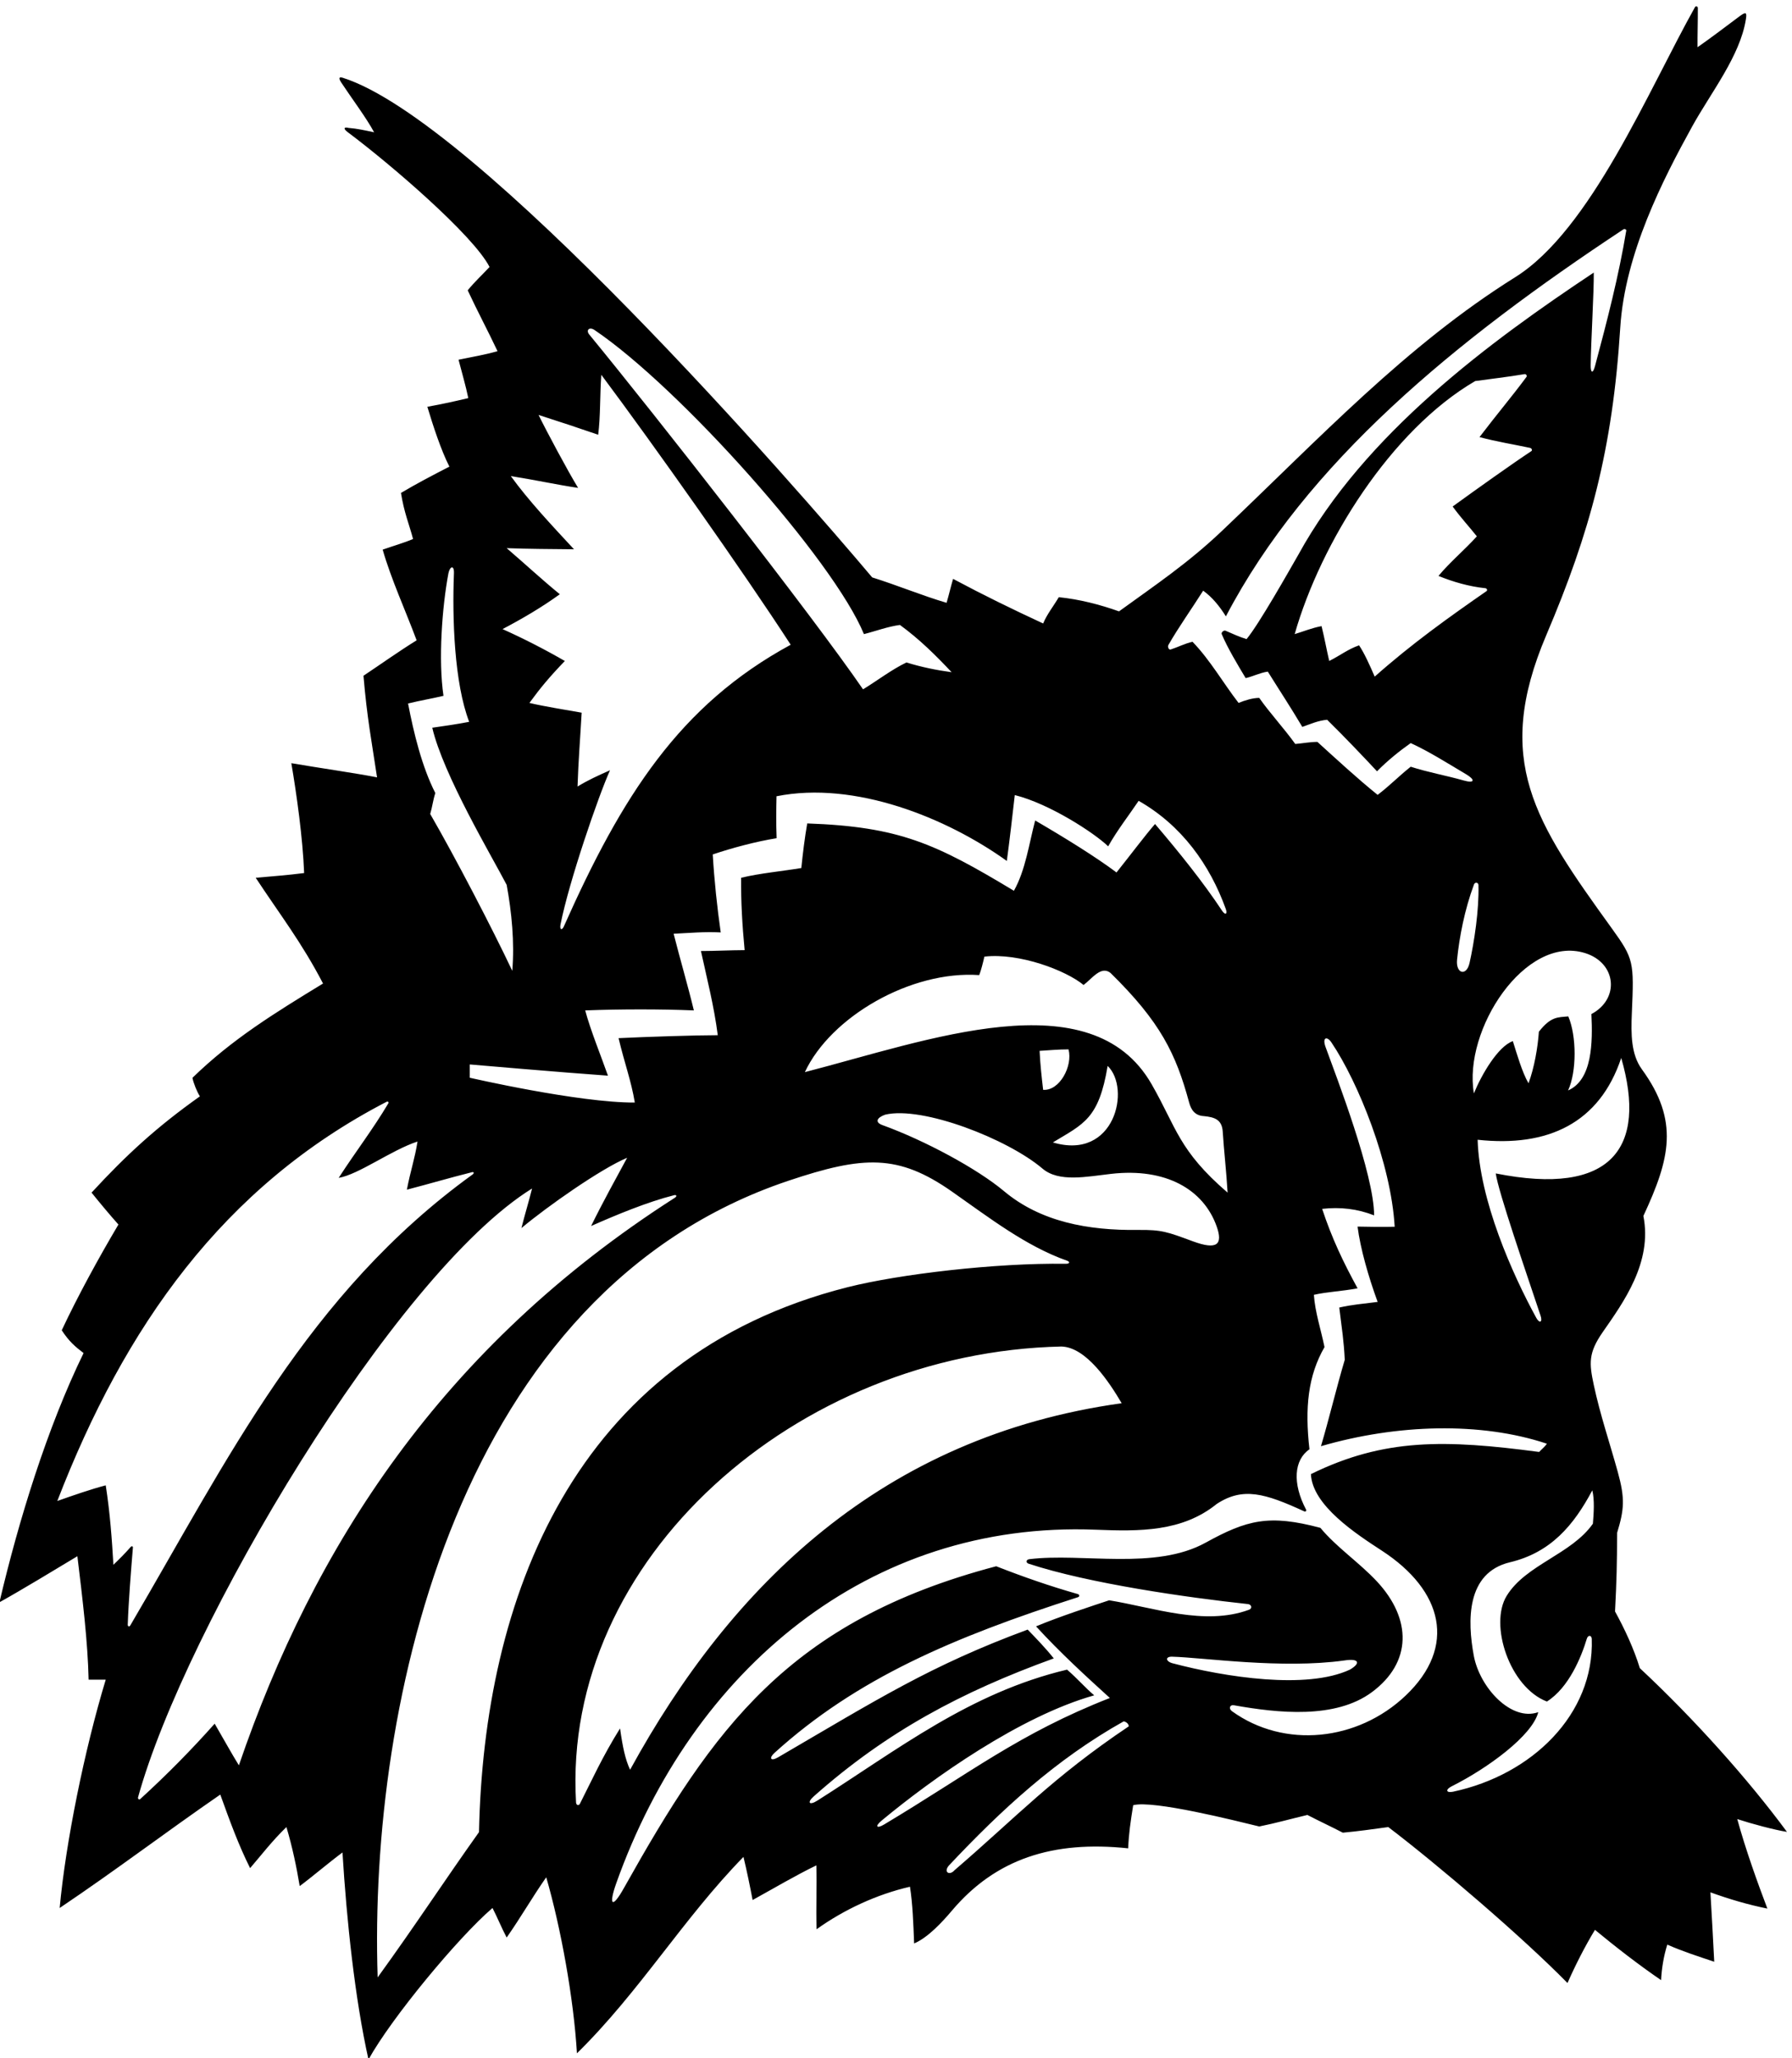 <?xml version="1.0" encoding="UTF-8" standalone="no"?>
<svg xmlns:inkscape="http://www.inkscape.org/namespaces/inkscape" xmlns:sodipodi="http://sodipodi.sourceforge.net/DTD/sodipodi-0.dtd" xmlns="http://www.w3.org/2000/svg" xmlns:svg="http://www.w3.org/2000/svg" version="1.1" id="svg1" width="645.151" height="740.757" viewBox="0 0 645.151 740.757">
  <defs id="defs1"></defs>
  <g id="g1" transform="translate(-80.425,-147.735)">
    <path id="path1" d="m 5307.29,1906.86 c 38.21,-12.57 100.87,-29.34 134.53,-34.63 -105.23,142.52 -250.42,305.02 -398.27,443.02 -15.99,52.48 -41.56,107.09 -67.14,153.45 4.36,85.81 5.35,125.8 5.6,212.59 19.38,63.84 21.76,92.74 1.79,165.05 -21.67,78.42 -47.89,155.23 -64.97,235.45 -12.45,58.48 -14.95,86.33 24.3,142.78 55.55,79.91 134.95,188.42 110.01,314.26 71.95,154.6 97.78,256.91 -4.05,396.83 -29.39,40.4 -29.62,95.06 -27.17,151.6 6.05,139.64 5.56,146.87 -54.46,230.04 -207.6,287.66 -321.64,453.45 -177.08,793.28 118.09,277.58 179.41,501.6 200.18,832.19 12.56,199.92 115.35,400.32 194.47,543.72 50.53,91.59 129.69,190.56 145.54,290.07 3.36,20.08 -0.11,21.08 -17.81,7.89 -36.19,-26.98 -76.75,-57.92 -113.01,-83.18 -0.32,32.37 1.04,71.5 0.82,106.03 -0.03,4.68 -5.52,6.4 -7.63,2.64 -125.89,-224.46 -282.44,-603.17 -486.56,-730.83 -295.51,-184.81 -529.8,-435.9 -794.43,-687.07 -91.32,-86.68 -179.79,-145.97 -278.2,-217.25 -52.74,18.78 -107.89,32.77 -163.03,38.37 -14.74,-25.14 -31.17,-44.76 -42.36,-71.13 -84.74,39.27 -161.44,76.72 -243.75,120.68 -6.4,-21.58 -10.74,-41.54 -17.59,-64.74 -65.53,19.18 -131.7,46.92 -201.4,68.73 -203.32,241.32 -1070.3,1237.27 -1433.09,1351.93 -9.64,3.04 -12.28,-0.17 -4.3,-12.57 27.57,-41.93 68.59,-96.39 89.14,-134.96 -27.71,5.86 -45.02,9.86 -69.11,11.87 -13.21,3.32 -14.81,-2.28 -1.9,-11.81 116.32,-86.95 339.59,-278.79 383.5,-364.5 -21.58,-23.18 -38.9,-38.55 -59.14,-63.13 27.17,-58.35 53.54,-107.1 80.72,-164.64 -34.24,-9.98 -66.31,-15.01 -105.5,-23.18 8.79,-34.36 19.45,-70.06 26.38,-103.89 -37.57,-8.79 -67.19,-15.56 -110.83,-23.44 15.19,-50.36 36.5,-116.42 59.67,-161.98 -47.68,-24.51 -87.91,-45.55 -131.06,-71.13 8.34,-52.74 21.58,-83.11 32.76,-124.67 -25.13,-10.66 -53.79,-18.71 -82.31,-28.77 23.17,-80.72 61.54,-163.84 91.9,-245.36 -48.39,-30.01 -98.3,-65.53 -143.85,-95.9 9.67,-114.91 22.17,-177.48 36.76,-274.93 -51.68,10.39 -162.52,26.38 -232.05,38.36 14.17,-83.47 30.97,-202.06 34.65,-297.3 -46.37,-5.95 -87.11,-8.79 -131.07,-12.79 65,-98.83 124.11,-174.3 182.22,-286.11 -131.87,-80.45 -246.09,-150.7 -353.45,-255.13 2.39,-13.59 12.45,-38.44 20.18,-50.17 -116.95,-82.85 -199.535,-158.77 -293.305,-260.54 23.176,-28.77 48.899,-59.66 72.727,-86.31 -53.547,-90.31 -109.492,-192.61 -153.446,-286.11 19.977,-30.64 36.465,-44.4 59.11,-61.71 -98.305,-201.4 -175.793,-452.98 -227.742,-674.36 56.742,31.44 157.972,92.71 210.988,124.68 13.926,-115.49 28.238,-231.77 30.371,-334.07 15.184,0 32.766,0 46.352,0 -57.809,-190.74 -108.426,-441.16 -124.676,-617.78 157.441,106.02 282.651,201.93 434.761,306.89 26.38,-72.99 49.02,-135.6 80.72,-199 30.37,35.17 59.46,73.54 98.31,111.09 16.04,-53.89 27.17,-106.93 35.96,-159.68 30.87,22.71 79.03,63.74 115.8,90.95 11.27,-184.09 33.69,-396.31 70.41,-560.24 62.08,112.42 243.23,330.87 335.67,409.99 13.88,-27 24.37,-53.51 38.36,-79.92 39.69,56.74 69,108.69 107.09,163.03 39.53,-136.3 74.3,-327.74 83.12,-476.32 169.43,166.23 287.71,364.7 450.75,531.47 8.79,-35.96 18.12,-81.52 24.78,-116.68 61.27,33.83 115,65.81 172.55,93.78 1.61,-62.3 -1.23,-108.84 0.59,-172.91 73.53,52.75 162.52,94.31 252.83,115.09 7.22,-47.04 9.1,-97.7 11.19,-153.45 37.03,15.45 76.31,57.96 102.3,88.72 118.61,140.37 273.82,190.19 477.12,168.62 1.81,40.74 6.34,71.42 13.59,116.69 54.08,14.38 277.4,-42.11 341.26,-57.54 43.95,8.79 86.31,20.78 130.27,31.17 32.46,-16.84 65.72,-32.2 95.9,-47.96 41.83,3.82 82.32,9.59 123.08,15.19 134.92,-102.55 362.65,-297.19 485.11,-421.98 21.58,48.75 47.15,99.1 74.33,143.86 54.34,-44.76 116.62,-93.51 179.02,-136.07 1.6,31.17 6.84,64.45 16.79,96.11 41.55,-18.38 84.17,-31.97 127.07,-46.36 -3.46,68.09 -6.58,124.95 -10.31,187.81 52.66,-18.91 101.29,-33.22 154.16,-43.95 -25.57,67.13 -58.87,159.57 -81.51,242.16 z M 4993.2,3966.4 c 70.33,-243.36 -25.57,-375.22 -339.66,-312.49 6.91,-49.77 82,-267 121.28,-384.74 6.13,-18.37 -2.89,-21.97 -11.61,-6.01 -64.83,118.61 -153.88,318.09 -158.7,481.86 190.44,-20.73 329.93,45.11 388.69,221.38 z m -98.22,283.85 c 85.77,-26.53 94.68,-124.31 17.5,-165.09 3.68,-76.93 2.54,-178.14 -63.14,-206.67 23.45,50.35 23.38,146.82 0.6,200.3 -28.9,-2.66 -47.23,0.04 -79.65,-41.45 -2.99,-42.83 -12.46,-97.53 -28.04,-139.48 -17.2,29.05 -32.04,81.28 -42.43,114.05 -40.12,-14.17 -84.7,-90.41 -105.43,-141.41 -29.59,171.63 138.65,429.83 300.59,379.75 z m -312.37,-26.91 c -8.24,-36.77 -37.66,-29.32 -33.77,9.12 6.14,60.83 20.39,135.31 45.9,203.59 2.44,6.56 11.81,5.62 12.01,-1.69 1.87,-66.97 -11.37,-154.01 -24.14,-211.02 z m 167.44,1385.14 c -53.34,-35.26 -147.53,-102.42 -213.19,-149.97 24.34,-33.02 43.95,-53.55 65.53,-80.72 -32.03,-35.71 -71.93,-68.73 -103.9,-107.09 39.53,-16.2 82.93,-28.74 126.87,-33.27 4.32,-0.44 6.4,-5.66 3.1,-7.95 -100.73,-69.85 -203.31,-143 -302.6,-231.31 -13.36,31.08 -28.69,64.79 -42.35,84.72 -31.17,-11.19 -48.65,-26 -80.72,-42.36 -7.52,32.15 -12.57,61.29 -20.78,94.31 -26.64,-5 -48.75,-14.39 -72.73,-21.59 70.63,247.45 260.4,551.74 488.71,684.76 34.68,4.86 91.18,11.42 133.34,18.68 4.34,0.75 7.72,-4.33 5.29,-7.62 -37.96,-51.37 -80.28,-101.27 -127.04,-162.75 43.88,-11.9 94.04,-20.02 137.06,-29.23 4.2,-0.9 6.56,-6.54 3.41,-8.61 z m -982.34,-524.15 c 27.97,48.61 62.97,97.63 93.82,146.41 24.77,-17.58 45.15,-43.16 61.54,-69.53 217.2,415.15 619.24,745.67 1076.12,1047.29 3.06,2.02 8.17,-0.23 7.65,-3.37 -20.29,-122.54 -51.96,-244.84 -84.53,-366.37 -5.87,-22.01 -12.06,-19.15 -11.78,2.16 0.86,66.22 8.95,197.96 8.34,250.56 -280.92,-186.62 -620.58,-436.37 -799.98,-763.95 -24.95,-43.35 -106.1,-187.33 -139.88,-227.86 -20.68,6.46 -37.52,14.35 -56.89,22.74 -4.57,1.98 -12.23,-4.57 -10.39,-8.99 15.63,-37.41 44.24,-84.8 64.88,-119.24 20.78,4.79 38.37,14.38 59.94,17.58 34.37,-55.15 59.44,-92.61 93.38,-149.6 22.51,7.74 41.69,16.93 67.27,19.32 45.55,-44.75 99.35,-101.25 135.01,-139.5 27.17,27.97 61.99,55.99 91.16,76.37 50.27,-22.98 99.26,-54.36 149.86,-84.26 25.33,-14.98 23.71,-25.5 -6.34,-16.94 -47.13,13.42 -96.52,22.06 -143.52,37.26 -33.17,-26.37 -55.15,-49.83 -89.51,-76.2 -55.32,44.61 -111.89,96.98 -163.04,143.34 -20.78,0 -39.96,-4 -59.94,-5.6 -30.37,42.36 -70.33,85.52 -97.5,124.68 -17.59,0 -38.36,-6.4 -55.95,-13.59 -41.55,53.55 -76.72,115.89 -124.67,165.44 -20.47,-4.48 -39.4,-14.59 -59.26,-20.91 -4.95,-1.57 -8.98,7.21 -5.79,12.76 z M 3428.36,3880.09 c -4,35.16 -7.72,66.77 -9.59,105.49 26.37,1.6 50.36,3.96 78.32,4 11.99,-44.76 -23.97,-112.69 -68.73,-109.49 z m 174.62,64.73 c 63.4,-60.77 19.56,-257.09 -148.25,-206.99 83.71,50.61 124.34,63.47 148.25,206.99 z m -176.27,-277.89 c 44.29,-37.68 119.07,-21.74 186.09,-14.14 148.01,16.8 249.72,-42.36 285.19,-141.93 17.66,-49.57 1.41,-64.91 -64.81,-40.44 -68.22,25.21 -83.71,31.4 -148.28,30.59 -134.65,-1.69 -263.32,21.84 -362.56,105.04 -72.33,60.63 -214.36,137.09 -328.22,178.36 -22.1,7.77 -16.3,20.36 6.67,28.54 101.26,23.96 331.73,-65.88 425.92,-146.02 z m 295.21,228.53 c -163.49,284.96 -606.65,118.03 -938.51,32.58 70.05,150.07 287.44,275.56 471.93,262.53 4.79,12 9.88,31.96 13.98,49.96 95,10.96 221.34,-37.6 268.53,-76.73 23.34,17.59 47.15,52.75 72.73,32.77 135.26,-132.58 177.17,-218.74 212.99,-350.75 5.39,-19.88 15.58,-35.66 40.36,-36.86 28.2,-2.82 48.55,-9.15 50.59,-41.97 3.14,-50.33 9.7,-105.84 13.18,-165.03 -132.95,114.54 -137.76,174.94 -205.78,293.5 z m -391.86,604.01 c 7,50.67 15.98,129.47 21.58,178.22 93.9,-23.48 214.63,-101.98 252.77,-138.68 24.77,43.96 56.12,83.94 82.49,123.1 116.37,-66.25 192.64,-172.59 235.99,-292.89 5.02,-13.95 -1.81,-17.17 -10.34,-4.26 -50.42,76.41 -117.03,159.21 -181.29,234.41 -23.98,-27.17 -69.13,-87.12 -104.3,-131.07 -55.94,41.96 -139.86,93.91 -220.18,140.66 -16.78,-63.94 -26.37,-135.07 -57.54,-190.21 -211.79,127.47 -309.69,173.43 -559.44,182.21 -6.39,-35.96 -12.12,-81.84 -15.99,-120.67 -52.74,-8.79 -111.88,-13.99 -163.03,-26.38 -0.6,-63.52 3.2,-129.47 9.59,-195.8 -40.33,-0.17 -78.28,-2.32 -118.28,-2.4 16.6,-76.23 35.42,-148.95 45.55,-227.77 -59.94,0 -193.41,-4.34 -268.53,-7.99 16.19,-68.13 34.36,-115.89 43.96,-174.23 -151.86,-0.8 -446.76,67.14 -446.76,67.14 v 35.96 c 0,0 249.35,-21.58 374.03,-30.37 -16.88,48.4 -47.95,124.67 -61.54,176.62 97.5,3.6 203.4,3.6 294.11,0 -15.99,66.34 -37.97,141.06 -54.75,207.39 41.96,2 83.91,6 127.47,3.6 -9.59,66.33 -17.58,142.26 -21.58,210.99 51.95,17.58 117.89,35.16 172.91,43.96 -1.6,41.15 -1.08,77.52 -0.28,113.48 212.13,42.43 460.74,-58.34 623.38,-175.02 z m -1116.14,1436.7 c 230.84,-155.74 647.37,-622.9 729.33,-822.92 31.96,8 64.33,20.39 97.5,24.78 52.75,-38.36 97.88,-83.13 139.86,-127.87 -41.16,5.59 -80.72,13.59 -122.28,26.37 -39.96,-19.18 -78.32,-48.75 -117.48,-72.73 -134.84,196.72 -562.91,743.53 -741.22,960.26 -9.39,11.42 0.12,21.68 14.29,12.11 z m -237.71,-590.35 c 60.36,-2.2 118.28,-2.39 182.22,-3.03 -59.94,64.57 -123.08,131.71 -171.03,198.04 71.18,-11.37 122.98,-23.07 182.22,-31.97 -25.91,41.85 -85.91,154.03 -107.09,197.4 59.93,-19.18 107.89,-35.16 161.43,-53.54 6.34,50.23 4.4,106.29 8.4,162.23 142.65,-190.94 383.14,-530.8 512.68,-730.47 -301.3,-163.47 -457.05,-410 -614.07,-762.25 -5.01,-11.24 -11.98,-9.55 -8.91,5.9 23.12,116.38 102.48,347.2 133.87,416.69 -33.57,-14.78 -59.54,-26.77 -87.91,-43.95 2.21,69.06 7.32,130.99 11.19,199.8 -40.76,7.19 -103.47,17.26 -141.46,26.37 30.37,41.56 54.75,70.73 95.9,113.49 -54.83,31.75 -113.48,61.54 -168.63,86.31 50.35,26.37 105.5,58.34 155.05,94.31 -49.55,40.36 -94.31,82.31 -143.86,124.67 z m -171.03,-399.6 c -14.38,97.5 -3.8,239.93 13.3,331.34 3.97,19.78 15.94,23.5 14.99,-0.07 -4.92,-122.13 1.05,-297.09 41.24,-401.6 -32.76,-6.39 -66.33,-11.19 -99.9,-15.98 29.97,-127.87 160.64,-346.86 201.4,-425.18 13.59,-74.32 21.58,-155.04 15.18,-232.57 -55.59,117.37 -154.24,306.9 -222.17,424.38 5.86,19.46 7.59,37.57 13.86,56.64 -36.24,70.84 -58.62,163.14 -73.8,242.27 31.97,7.98 63.79,13.15 95.9,20.77 z M 950.504,2433.17 c 2.191,62.74 8.891,146.84 13.984,208.88 0.25,3 -3.445,4.04 -5.48,1.73 -16.836,-19.1 -31.289,-33.48 -47.332,-48.81 -3.996,68.73 -9.09,140.16 -20.781,214.98 -42.356,-11.18 -87.915,-27.17 -131.071,-42.35 181.867,470.43 448.126,850.83 891.616,1080.3 3.28,1.7 6.18,-1.33 4.32,-4.47 -41.61,-70 -86.54,-127.92 -134.3,-201.51 54.55,9.2 142.46,75.13 213.39,98.31 -7.19,-46.35 -19.54,-81.24 -28.77,-130.27 64.78,16.89 111.62,31.02 176.57,47.36 4.97,1.25 5.95,-2.86 1.33,-6.2 -446.9,-323.04 -663.12,-771.58 -926.57,-1220.24 -2.453,-4.18 -7.097,-3.2 -6.906,2.29 z m 300.836,-380.86 c -18.98,30.37 -43.74,75.44 -65.54,112.69 -62.65,-70.31 -127.68,-136.58 -201.448,-203.92 -3.164,-2.89 -7.129,0.41 -5.856,5.02 126.844,459.64 692.234,1414.95 1066.444,1647.05 -9.59,-38.36 -19.18,-68.73 -28.77,-107.09 69.06,57.86 214.1,159.89 286.12,190.21 -28.02,-51.71 -66.94,-122.08 -97.51,-184.61 67.99,29.97 151.27,64.76 224.57,83.34 6.83,1.73 8.39,-2.89 2.35,-6.75 -632.25,-404.34 -978.57,-946.13 -1180.36,-1535.94 z m 649.94,-180.76 c -94.77,-133.03 -169.69,-248.53 -274.32,-393.07 -24.49,742.9 216.91,1855.66 1111.9,2155.61 203.78,68.3 297.39,72.53 442.97,-29.48 99.88,-69.99 199.52,-147.27 310.78,-186.67 9.66,-3.42 7.68,-8.69 -3.51,-8.53 -188.92,2.74 -450.35,-28.11 -589.59,-63.24 -747.19,-188.5 -985.31,-849.49 -998.23,-1474.62 z m 262.72,80.3 c -38.53,658.81 596.52,1217.94 1313.91,1233.73 67.14,-2 128.78,-95.4 163.04,-153.45 -647.35,-90.31 -1056.72,-491.73 -1330.67,-991.81 -13.27,28.59 -20.19,62.32 -27.17,111.89 -47.38,-75.65 -77.36,-142.31 -108.72,-204.01 -2.86,-5.63 -9.92,-4.32 -10.39,3.65 z M 3188.6,1768.6 c -13.19,-15.59 -31.17,-5.6 -15.19,12.78 142.26,151.05 289.72,287.32 473.13,390.01 7.2,-1.59 13.59,-7.19 13.59,-13.58 -206.99,-139.06 -301.68,-243.2 -471.53,-389.21 z m 588.92,577.68 c 84.45,-2.28 297,-33.83 466.03,-10.25 40.76,6.39 44.75,-7.59 15.18,-24.78 -117.33,-54.66 -337.48,-20.39 -479.92,17.19 -19.2,5.06 -20.36,18.35 -1.29,17.84 z m 567.98,286.7 c 165.76,-108.02 203.26,-259.79 64.17,-391.93 -129.93,-123.43 -328.38,-144.54 -470.22,-42.22 -9.45,6.82 -6.02,18.04 5.26,16.03 119.7,-21.34 274.62,-37.93 373.67,35.52 108.19,80.25 108.55,197.45 13.53,299.52 -47.12,50.63 -111.54,94.22 -152.94,144.97 -139.06,37.17 -198.93,21.6 -310.66,-40.02 -136.98,-75.55 -333.16,-27.07 -477.38,-44.7 -8.77,-1.07 -10.05,-9.54 -1.82,-12.25 163.09,-53.7 430.59,-91.76 593.33,-109.22 10.79,-1.16 12.59,-11.94 3.28,-15.38 -120.43,-44.4 -259.18,6.28 -378.62,25.57 -43.55,-14.39 -135.98,-44.56 -197.92,-70.53 65.93,-71.93 133.87,-133.87 199.8,-193.81 -244.78,-95.71 -379.31,-203.77 -611.03,-342.27 -19.83,-11.85 -26.35,-5.74 -6.46,10.76 139.07,115.35 374.72,282.28 575.14,338.7 -25.58,21.58 -45.56,45.56 -73.53,69.53 -263.07,-62.41 -458.15,-216.49 -675.82,-354.34 -22.05,-13.96 -28.83,-5.43 -9.69,11.55 197.58,175.27 399.99,282.81 649.54,373.17 -20.78,26.37 -47.43,53.98 -70.61,77.96 -263.06,-97.15 -407.03,-189.03 -675.34,-345.43 -20.88,-12.17 -25.57,-2.27 -9.93,11.9 222.59,201.76 484.65,313.01 821.65,421.28 4.52,1.45 4.19,6.98 -0.49,8.3 -76.11,21.66 -148.09,46.72 -221.12,75.33 -563.44,-148.65 -766.79,-441.45 -1006.73,-868.96 -34.1,-61.51 -42.28,-46.56 -21.83,10.96 205.22,577.29 683.46,981.33 1298.13,956.89 117.98,-4.7 233.84,-6.04 327.43,69.75 70.91,46.46 130.57,28.78 236.89,-20.12 3.31,-1.53 6.66,1.39 5.08,4.39 -37.83,71.6 -32.87,134.94 8.98,163.58 -12.79,112.29 -3.99,199 40.76,276.52 -9.59,47.16 -25.57,94.31 -28.77,141.46 37.16,8.42 73.24,9.19 118.28,17.58 -39,71.42 -69.1,134.28 -95.9,214.99 49.55,5.59 95.9,0 140.66,-17.58 0,110.69 -101.43,373.28 -131.28,455.2 -9.89,27.13 3.9,30.22 15.57,12.95 72.7,-107.63 161.46,-327.38 171.38,-498.92 -25.73,-0.75 -74.06,-0.4 -100.43,0.39 7.26,-58.61 29.68,-136.69 54.35,-203.79 -43.52,-5.66 -67.52,-7.07 -103.9,-15.19 7.01,-57.43 12.47,-90.49 14.85,-141.48 -22.44,-75.26 -42.42,-159.81 -64.4,-233.74 205.79,59.94 432.73,66.35 611.39,6.79 -4,-7.19 -15.19,-15.98 -20.78,-22.37 -254.36,33.66 -419.37,37.46 -617.78,-59.95 3.6,-84.8 122.93,-162.17 192.26,-207.34 z m 570.98,73.08 c -58.44,-83.12 -181.25,-110.31 -233.4,-195.17 -47.78,-77.77 7.94,-247.48 108.92,-285.95 59.74,37.56 93.39,121.34 108.05,169.92 3.23,10.73 13.06,10.02 13.41,-0.56 6.8,-203.35 -161.21,-367.71 -375.44,-413.35 -18.67,-3.99 -21.79,5.61 -3.44,14.78 96.1,47.98 218.27,137.02 234.04,200.44 -72.8,-25.86 -158.49,65.99 -174.57,153.03 -17.29,93.55 -20.92,224.23 97.94,252.55 110.26,26.27 172.48,99.74 222.89,194.62 6.39,-25.57 3.99,-61.54 1.6,-90.31" style="fill:#000000;fill-opacity:1;fill-rule:nonzero;stroke:none" transform="matrix(0.133,0,0,-0.133,0,1056)"></path>
  </g>
</svg>
